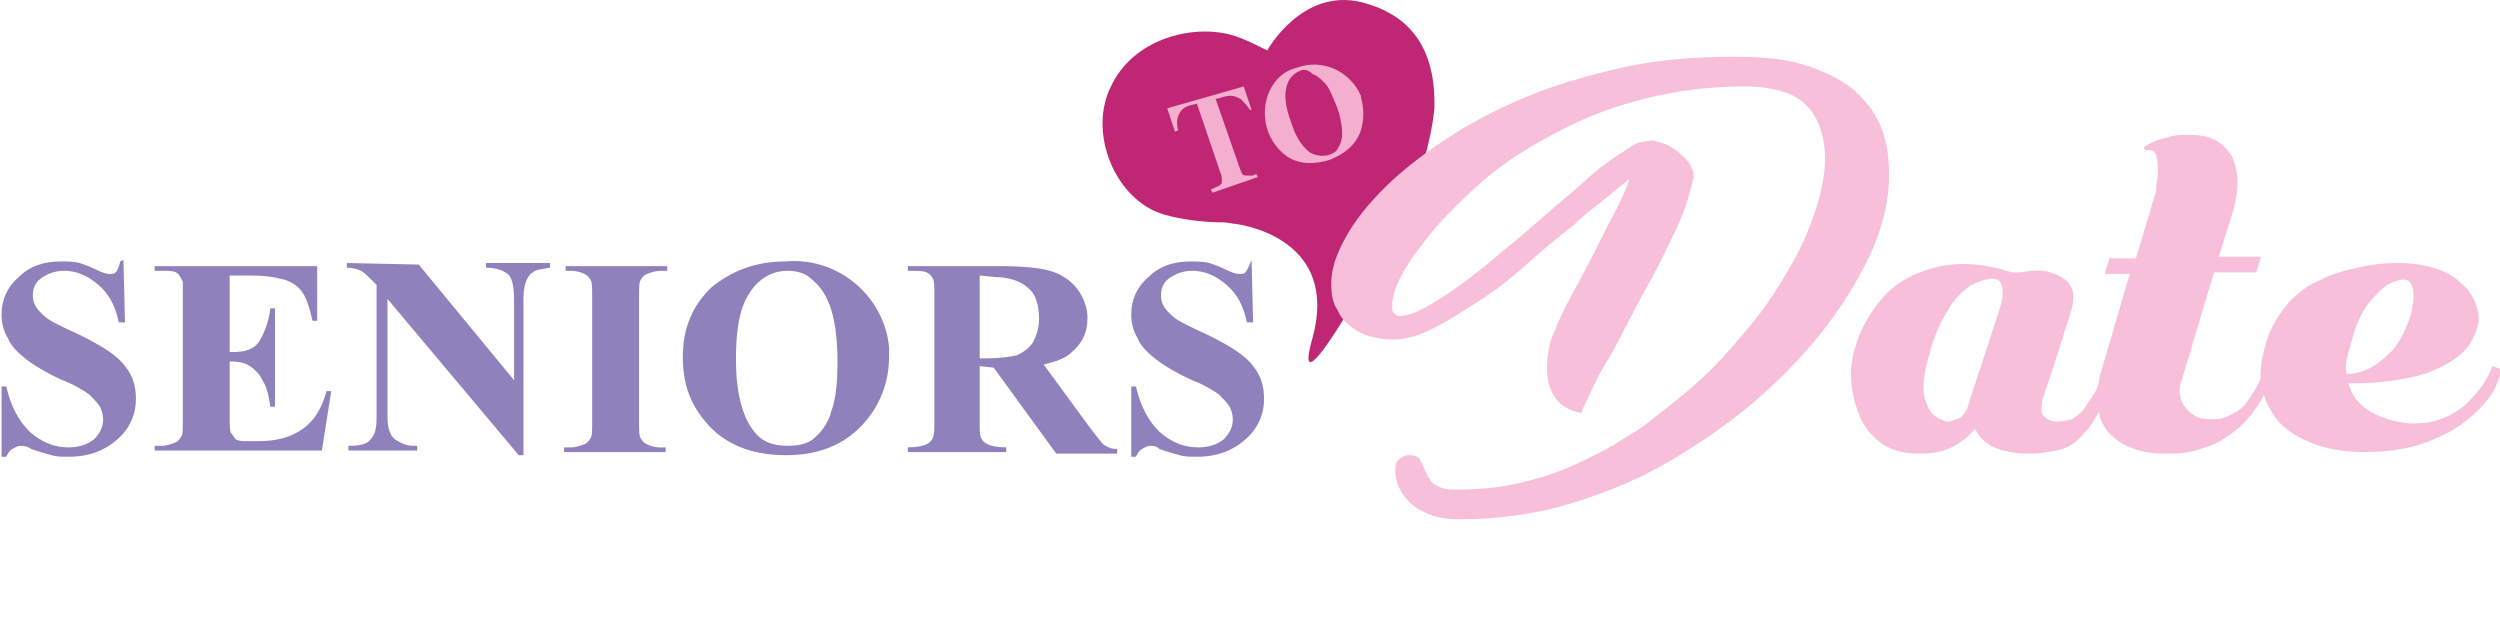 <svg width="160" height="40" viewBox="0 0 160 40" fill="none" xmlns="http://www.w3.org/2000/svg">
<g clip-path="url(#clip0)">
<path d="M7.9 16.632L8 20.632H7.6C7.4 19.632 7 18.832 6.3 18.232C5.6 17.632 4.9 17.332 4.1 17.332C3.5 17.332 3 17.532 2.6 17.832C2.2 18.132 2.1 18.532 2.1 18.932C2.1 19.232 2.2 19.432 2.3 19.632C2.5 19.932 2.8 20.232 3.1 20.432C3.4 20.632 4 20.932 5.1 21.432C6.5 22.132 7.5 22.732 8 23.432C8.5 24.032 8.7 24.732 8.7 25.532C8.7 26.532 8.3 27.432 7.5 28.132C6.7 28.832 5.7 29.232 4.4 29.232C4 29.232 3.6 29.232 3.3 29.132C3 29.032 2.5 28.932 2 28.732C1.7 28.532 1.5 28.532 1.3 28.532C1.1 28.532 1 28.632 0.8 28.732C0.6 28.832 0.5 29.032 0.4 29.232H0.1V24.732H0.4C0.7 26.032 1.2 26.932 1.9 27.632C2.7 28.332 3.5 28.632 4.4 28.632C5.1 28.632 5.6 28.432 6 28.132C6.4 27.732 6.6 27.332 6.6 26.832C6.6 26.532 6.5 26.232 6.4 26.032C6.2 25.732 6 25.532 5.7 25.232C5.4 25.032 4.8 24.632 4 24.332C2.9 23.832 2.1 23.332 1.6 22.932C1.1 22.532 0.7 22.132 0.5 21.632C0.2 21.132 0.1 20.632 0.1 20.132C0.1 19.132 0.5 18.332 1.2 17.732C1.9 17.032 2.8 16.732 3.9 16.732C4.3 16.732 4.7 16.732 5.1 16.832C5.4 16.932 5.7 17.032 6.1 17.232C6.5 17.432 6.8 17.532 7 17.532C7.2 17.532 7.3 17.532 7.4 17.432C7.5 17.332 7.6 17.132 7.7 16.732L7.9 16.632ZM14.7 17.632V22.532H14.9C15.7 22.532 16.3 22.332 16.6 21.832C16.9 21.332 17.2 20.632 17.3 19.732H17.6V26.032H17.3C17.2 25.332 17.1 24.832 16.8 24.332C16.6 23.932 16.3 23.632 16 23.432C15.7 23.232 15.3 23.132 14.7 23.132V26.532C14.7 27.232 14.7 27.632 14.8 27.732C14.9 27.832 15 28.032 15.1 28.132C15.3 28.232 15.5 28.232 15.9 28.232H16.6C17.8 28.232 18.7 27.932 19.4 27.432C20.1 26.932 20.6 26.132 20.9 25.032H21.2L20.6 28.832H9.9V28.532H10.3C10.7 28.532 10.9 28.432 11.2 28.332C11.4 28.232 11.5 28.132 11.6 27.932C11.7 27.832 11.7 27.532 11.7 26.932V19.032V18.032C11.6 17.832 11.5 17.632 11.4 17.532C11.2 17.332 10.9 17.332 10.4 17.332H9.9V17.032H20.3V20.532H20C19.8 19.632 19.6 19.032 19.3 18.632C19 18.232 18.5 17.932 17.9 17.832C17.6 17.732 16.9 17.632 16 17.632H14.7ZM26.8 16.932L32.9 24.332V19.132C32.9 18.432 32.8 17.932 32.6 17.632C32.3 17.332 31.8 17.132 31.1 17.132V16.832H35.2V17.132C34.7 17.232 34.3 17.232 34.1 17.432C33.9 17.532 33.8 17.732 33.7 17.932C33.6 18.132 33.5 18.532 33.5 19.132V29.132H33.2L24.8 19.132V26.732C24.8 27.432 25 27.932 25.3 28.132C25.6 28.332 26 28.532 26.4 28.532H26.7V28.832H22.3V28.532C23 28.532 23.5 28.432 23.7 28.132C24 27.832 24.1 27.432 24.1 26.732V18.232L23.8 17.932C23.5 17.632 23.3 17.432 23.1 17.332C22.9 17.232 22.6 17.132 22.2 17.132V16.832L26.8 16.932ZM42.6 28.632V28.932H36.1V28.632H36.5C36.9 28.632 37.1 28.532 37.4 28.432C37.6 28.332 37.7 28.232 37.8 28.032C37.9 27.932 37.9 27.532 37.9 26.932V19.032C37.9 18.432 37.9 18.032 37.8 17.932C37.7 17.732 37.6 17.632 37.4 17.532C37.2 17.432 36.9 17.332 36.6 17.332H36.2V17.032H42.7V17.332H42.3C41.9 17.332 41.7 17.432 41.4 17.532C41.2 17.632 41.1 17.732 41 17.932C40.9 18.032 40.9 18.432 40.9 19.032V26.932C40.9 27.532 40.9 27.932 41 28.032C41.1 28.232 41.2 28.332 41.4 28.432C41.6 28.532 41.9 28.632 42.2 28.632H42.6ZM50.3 16.732C53.6 16.432 56.6 18.932 56.9 22.232C56.9 22.432 56.9 22.632 56.9 22.832C56.9 24.332 56.4 25.732 55.5 26.832C54.3 28.332 52.6 29.132 50.3 29.132C48.1 29.132 46.3 28.432 45.1 26.932C44.1 25.732 43.7 24.432 43.7 22.832C43.7 21.032 44.3 19.532 45.6 18.332C47 17.232 48.5 16.732 50.3 16.732ZM50.4 17.332C49.3 17.332 48.4 17.932 47.8 19.032C47.3 19.932 47.1 21.232 47.1 23.032C47.1 25.032 47.5 26.632 48.2 27.532C48.7 28.232 49.4 28.532 50.4 28.532C51 28.532 51.6 28.432 52 28.132C52.5 27.732 53 27.132 53.2 26.332C53.5 25.532 53.6 24.432 53.6 23.132C53.6 21.532 53.4 20.332 53.1 19.532C52.8 18.732 52.4 18.232 51.9 17.832C51.6 17.532 51.1 17.332 50.4 17.332ZM62.7 23.432V26.832C62.7 27.432 62.7 27.932 62.8 28.032C62.9 28.232 63 28.332 63.2 28.432C63.4 28.532 63.8 28.632 64.4 28.632V28.932H58.1V28.632C58.7 28.632 59.1 28.532 59.3 28.432C59.5 28.332 59.6 28.232 59.7 28.032C59.8 27.832 59.8 27.432 59.8 26.832V19.032C59.8 18.332 59.8 17.932 59.7 17.832C59.6 17.632 59.5 17.532 59.3 17.432C59.1 17.332 58.7 17.332 58.1 17.332V17.032H63.9C65.4 17.032 66.5 17.132 67.2 17.332C67.9 17.532 68.5 17.932 68.9 18.432C69.3 18.932 69.6 19.632 69.6 20.332C69.6 21.232 69.3 21.932 68.6 22.532C68.2 22.932 67.6 23.132 66.8 23.332L69.8 27.432C70.2 27.932 70.5 28.332 70.6 28.432C70.9 28.632 71.1 28.732 71.5 28.732V29.032H67.6L63.6 23.532L62.7 23.432C62.7 23.532 62.7 23.432 62.7 23.432ZM62.7 17.632V22.932H63.2C64 22.932 64.7 22.832 65.1 22.732C65.5 22.532 65.8 22.332 66.1 21.932C66.3 21.532 66.5 21.032 66.5 20.432C66.5 19.532 66.3 18.832 65.8 18.432C65.4 18.032 64.6 17.732 63.7 17.732L62.7 17.632ZM80.1 16.632L80.2 20.632H79.8C79.6 19.632 79.2 18.832 78.5 18.232C77.8 17.632 77.1 17.332 76.3 17.332C75.7 17.332 75.2 17.532 74.8 17.832C74.4 18.132 74.3 18.532 74.3 18.932C74.3 19.232 74.4 19.432 74.5 19.632C74.7 19.932 75 20.232 75.3 20.432C75.6 20.632 76.2 20.932 77.3 21.432C78.7 22.132 79.7 22.732 80.2 23.432C80.7 24.032 80.9 24.732 80.9 25.532C80.9 26.532 80.5 27.432 79.7 28.132C78.9 28.832 77.9 29.232 76.6 29.232C76.2 29.232 75.8 29.232 75.5 29.132C75.2 29.032 74.7 28.932 74.2 28.732C74 28.532 73.8 28.532 73.6 28.532C73.4 28.532 73.3 28.632 73.1 28.732C72.9 28.832 72.8 29.032 72.7 29.232H72.4V24.732H72.7C73 26.032 73.5 26.932 74.2 27.632C75 28.332 75.8 28.632 76.7 28.632C77.4 28.632 77.9 28.432 78.3 28.132C78.7 27.732 78.9 27.332 78.9 26.832C78.9 26.532 78.8 26.232 78.7 26.032C78.5 25.732 78.3 25.532 78 25.232C77.7 25.032 77.1 24.632 76.3 24.332C75.2 23.832 74.4 23.332 73.9 22.932C73.4 22.532 73 22.132 72.8 21.632C72.5 21.132 72.4 20.632 72.4 20.132C72.4 19.132 72.8 18.332 73.5 17.732C74.2 17.032 75.1 16.732 76.2 16.732C76.6 16.732 77 16.732 77.4 16.832C77.7 16.932 78 17.032 78.4 17.232C78.8 17.432 79.1 17.532 79.3 17.532C79.5 17.532 79.6 17.532 79.7 17.432C79.8 17.332 79.9 17.132 80.1 16.632C79.9 16.632 80.1 16.632 80.1 16.632Z" fill="#8F82BC"/>
<path d="M87.1 0.132C90.3 0.932 91.9 3.132 91.8 6.932C91.8 6.932 91.7 8.432 91 10.732C90.4 13.032 82.2 27.932 84 21.632C85.7 15.432 79.8 14.432 79.1 14.332C78.9 14.332 78.6 14.232 78.3 14.232C77.4 14.232 75.9 14.132 74.5 13.732C71.4 12.832 69.6 8.532 71.1 5.532C72.5 2.532 76.2 1.532 78.8 2.232C79.6 2.432 81.1 3.232 81.1 3.232C81.1 3.232 83.3 -0.768 87.1 0.132Z" fill="#BF2774"/>
<path d="M79.6 5.532L80.1 7.032H80C79.8 6.732 79.6 6.532 79.4 6.332C79.2 6.232 79 6.132 78.8 6.132C78.7 6.132 78.5 6.132 78.2 6.232L77.8 6.332L79.3 10.632C79.4 10.932 79.5 11.132 79.5 11.132C79.6 11.232 79.6 11.232 79.8 11.232H80.2L80.4 11.132L80.5 11.332L77.6 12.332L77.5 12.132L77.7 12.032C77.9 11.932 78 11.932 78.1 11.832C78.2 11.732 78.2 11.732 78.2 11.532C78.2 11.432 78.2 11.232 78.1 11.032L76.6 6.632L76.2 6.732C75.8 6.832 75.6 7.032 75.5 7.232C75.3 7.532 75.3 7.932 75.4 8.332L75.2 8.432L74.7 6.932L79.6 5.532ZM83 4.332C84.6 3.732 86.4 4.532 87.1 6.132V6.232C87.3 6.932 87.3 7.632 87.1 8.332C86.8 9.232 86.1 9.832 85.1 10.232C84.1 10.532 83.2 10.532 82.4 10.032C81.1 9.132 80.6 7.432 81.2 5.932C81.6 5.032 82.2 4.532 83 4.332ZM83.2 4.532C82.7 4.732 82.4 5.132 82.3 5.732C82.2 6.232 82.3 6.932 82.6 7.732C82.9 8.732 83.3 9.332 83.8 9.732C84.1 9.932 84.5 10.032 85 9.932C85.3 9.832 85.5 9.732 85.6 9.532C85.8 9.232 85.9 8.932 85.9 8.532C85.9 8.132 85.8 7.532 85.6 6.932C85.3 6.232 85.1 5.632 84.8 5.332C84.5 5.032 84.3 4.832 84 4.732C83.7 4.432 83.4 4.432 83.2 4.532Z" fill="#F4AECE"/>
<path d="M129.2 17.432C130 17.332 130.7 17.232 131.2 17.432C132.2 17.732 132.7 18.232 132.7 19.032C132.7 19.632 132.4 20.332 132.1 21.332C132.1 21.432 130.7 25.632 130.7 25.632C130.7 25.832 130.6 26.232 130.7 26.532C130.9 26.732 131 26.832 131.3 26.932C131.6 27.032 132.3 26.932 132.6 26.832C132.9 26.632 133.2 26.432 133.4 26.132L134 25.232C134.2 24.932 134.3 24.632 134.4 24.332L135 24.532C134.7 25.432 134.5 26.132 134.1 26.732C133.8 27.332 133.4 27.732 133 28.132C132.6 28.532 132.1 28.732 131.6 28.832C131.1 28.932 130.5 29.032 129.9 29.032C128.1 29.032 126.9 28.532 126.4 27.432C126 27.932 125.5 28.332 124.9 28.632C124.3 28.932 123.6 29.032 122.8 29.032C121.9 29.032 121.1 28.832 120.5 28.432C119.9 28.032 119.4 27.432 119.1 26.832C118.8 26.132 118.6 25.432 118.5 24.632C118.4 23.832 118.5 23.032 118.7 22.332C119 21.232 119.5 20.332 120.1 19.532C120.7 18.732 121.4 18.132 122.2 17.732C123 17.332 123.9 17.032 124.9 16.932C125.9 16.832 126.9 16.932 128.1 17.232C128.3 17.332 128.5 17.332 128.8 17.432H129.2ZM126 25.832C126 25.732 128 19.832 128.1 19.332C128.2 18.832 128.2 18.532 128.1 18.232C128 17.832 127.6 17.832 127.4 17.832C126.9 17.932 126.4 18.032 125.9 18.432C125.5 18.732 125.1 19.132 124.8 19.632C124.5 20.132 124.2 20.632 124 21.132C123.8 21.632 123.6 22.132 123.5 22.632C123.1 23.932 123 24.832 123.2 25.532C123.4 26.232 123.7 26.632 124.2 26.832C124.6 27.032 124.7 27.032 125.2 26.832C125.5 26.832 125.9 26.332 126 25.832Z" fill="#F7BFD9"/>
<path d="M145.2 24.532C144.7 25.932 143.7 27.232 142.4 28.032C141.8 28.432 141.2 28.632 140.5 28.832C139.8 29.032 139.2 29.032 138.5 29.032C137.8 29.032 137.1 28.932 136.6 28.732C136 28.532 135.5 28.232 135.1 27.832C134.7 27.432 134.4 26.932 134.3 26.232C134.2 25.632 134.2 24.932 134.4 24.032L136.3 17.532H134.7L135 16.532H136.7L137.9 12.532C138 12.332 138 12.132 138 11.932C138 11.732 138.1 11.432 138.1 11.232V10.532C138.1 10.332 138 10.132 138 9.932C137.9 9.632 137.6 9.532 137.3 9.632L137.2 9.432C137.6 9.132 138.1 8.932 138.6 8.832C139.1 8.632 139.6 8.632 140.1 8.632C140.8 8.632 141.4 8.732 141.9 9.032C142.4 9.332 142.7 9.732 142.9 10.132C143.1 10.632 143.2 11.132 143.2 11.632C143.2 12.232 143.1 12.732 143 13.232L142 16.432H144.7L144.4 17.432H141.7L139.6 24.432C139.4 24.932 139.5 25.432 139.7 25.832C139.9 26.232 140.3 26.532 140.7 26.732C141 26.832 141.4 26.832 141.7 26.832C142.1 26.832 142.4 26.732 142.8 26.532C143.2 26.332 143.5 26.132 143.8 25.732C144.1 25.332 144.4 24.832 144.7 24.232L145.2 24.532Z" fill="#F7BFD9"/>
<path d="M145.2 21.432C145.5 20.632 146 19.932 146.5 19.332C147.1 18.732 147.7 18.232 148.5 17.932C149.2 17.532 150 17.332 150.9 17.132C151.7 16.932 152.6 16.832 153.4 16.832C154.3 16.832 155 16.932 155.7 17.132C156.4 17.332 157 17.632 157.4 18.032C157.9 18.432 158.2 18.832 158.4 19.332C158.6 19.832 158.7 20.332 158.6 20.732C158.5 21.232 158.3 21.632 158 22.132C157.6 22.632 157.1 23.032 156.5 23.332C155.8 23.732 155 24.032 153.9 24.232C152.9 24.432 151.7 24.532 150.3 24.532C150.6 25.732 151.6 26.532 153.2 26.932C154 27.132 154.7 27.132 155.4 27.032C156.1 26.932 156.7 26.632 157.2 26.332C157.7 26.032 158.2 25.532 158.6 25.032C159 24.532 159.3 24.032 159.5 23.432L160.1 23.632C159.9 24.532 159.5 25.332 158.9 25.932C158.3 26.632 157.6 27.132 156.8 27.632C156 28.032 155.1 28.432 154.2 28.632C153.3 28.832 152.3 28.932 151.3 28.932C150 28.932 148.9 28.732 147.9 28.332C146.9 27.932 146.2 27.432 145.7 26.832C145.2 26.132 144.8 25.332 144.7 24.432C144.6 23.632 144.8 22.532 145.2 21.432ZM150.2 23.932C150.8 23.932 151.4 23.732 151.9 23.432C152.4 23.132 152.8 22.732 153.2 22.332C153.5 21.932 153.8 21.432 154 20.932C154.2 20.432 154.4 19.932 154.4 19.532C154.5 19.132 154.5 18.732 154.4 18.432C154.3 18.132 154.2 17.932 154 17.932C153.8 17.832 153.5 17.932 153.2 18.032C152.9 18.132 152.6 18.332 152.3 18.632C152 18.932 151.6 19.332 151.3 19.832C151 20.332 150.7 21.032 150.5 21.832C150.4 22.232 150.3 22.632 150.2 22.932C150.1 23.332 150.1 23.632 150.2 23.932ZM120.3 7.932C119.9 7.032 119.3 6.332 118.5 5.632C117.7 5.032 116.7 4.532 115.4 4.132C114.1 3.732 112.6 3.632 110.9 3.632C108.4 3.632 106 3.832 103.8 4.332C101.6 4.832 99.5 5.432 97.6 6.232C95.7 7.032 94 7.932 92.5 8.932C91 9.932 89.7 10.932 88.6 12.032C87.5 13.132 86.7 14.132 86.1 15.232C85.5 16.332 85.2 17.232 85.2 18.132C85.2 18.832 85.3 19.432 85.6 19.832C85.8 20.332 86.1 20.632 86.5 20.932C86.9 21.232 87.3 21.432 87.7 21.532C88.1 21.632 88.6 21.732 89 21.732H89.1C89.9 21.732 90.7 21.532 91.7 21.032C92.7 20.532 93.6 19.932 94.7 19.232C95.8 18.532 96.8 17.732 97.8 16.832C98.8 15.932 99.8 15.132 100.8 14.332C101.4 13.732 102.1 13.232 102.7 12.732L104.3 11.432C104 12.332 103.5 13.332 102.9 14.432C102.3 15.632 101.7 16.832 101 18.132C100.5 19.032 100 19.932 99.6 20.932C99.5 21.132 99.4 21.432 99.3 21.632C99.3 21.632 97.9 25.832 101.2 26.432C101.3 26.132 101.5 25.732 101.7 25.332C102 24.632 102.4 23.832 102.9 23.032C103.4 22.232 103.8 21.332 104.3 20.432C104.8 19.432 105.3 18.532 105.8 17.632C106.3 16.732 106.7 15.832 107.1 15.032C107.7 13.832 108.1 12.632 108.4 11.332C108.4 11.032 108.3 10.732 108.1 10.432C107.9 10.132 107.6 9.932 107.3 9.632C107 9.432 106.7 9.232 106.3 9.132C106 9.032 105.7 8.932 105.5 9.032C105.2 9.032 104.7 9.132 104.3 9.432C103.9 9.732 103.3 10.032 102.7 10.532C102.1 10.932 101.5 11.532 100.8 12.132L98.7 13.932C97.9 14.632 97 15.432 96.1 16.132C95.2 16.932 94.4 17.532 93.6 18.132C92.8 18.732 92 19.232 91.3 19.632C90.6 20.032 90 20.232 89.5 20.232C89.4 20.232 89.3 20.132 89.2 20.032C89.1 19.932 89.1 19.732 89.1 19.532C89.1 19.032 89.3 18.332 89.8 17.432C90.3 16.532 91 15.632 91.9 14.532C92.8 13.532 93.9 12.432 95.2 11.332C96.5 10.232 98 9.332 99.7 8.432C101.4 7.532 103.2 6.832 105.2 6.332C107.2 5.832 109.3 5.532 111.6 5.532C112.5 5.532 113.3 5.632 114 5.832C114.7 6.032 115.2 6.332 115.6 6.732C116 7.132 116.3 7.632 116.5 8.232C116.7 8.832 116.8 9.432 116.8 10.132C116.8 11.132 116.6 12.232 116.2 13.432C115.8 14.632 115.3 15.832 114.6 17.032C113.9 18.232 113.1 19.532 112.1 20.732C111.1 21.932 110.1 23.132 108.9 24.232C107.7 25.332 106.4 26.332 105.1 27.332C104.5 27.732 103.8 28.132 103.2 28.532C103.2 28.532 103.1 28.532 103 28.632C102.3 29.032 100 30.232 98.3 30.632C96.7 31.132 95 31.332 93.3 31.332C92.9 31.332 92.6 31.332 92.3 31.232C92 31.132 91.9 31.032 91.7 30.932C91.6 30.832 91.5 30.632 91.4 30.532C91.3 30.332 91.3 30.232 91.2 30.132C91.1 29.832 91 29.632 90.9 29.432C90.8 29.232 90.5 29.132 90.2 29.132C89.9 29.132 89.7 29.232 89.5 29.432C89.3 29.632 89.3 29.832 89.3 30.232C89.3 30.532 89.4 30.832 89.5 31.132C89.7 31.532 89.9 31.832 90.2 32.132C90.5 32.432 91 32.732 91.5 32.932C92 33.132 92.6 33.232 93.4 33.232C95.8 33.232 98.2 32.932 100.5 32.232C102.8 31.532 105 30.632 107 29.432C109 28.232 110.9 26.932 112.6 25.432C114.3 23.932 115.8 22.332 117 20.732C118.2 19.132 119.2 17.432 119.9 15.832C120.6 14.132 120.9 12.632 120.9 11.232C120.9 9.832 120.7 8.832 120.3 7.932Z" fill="#F7BFD9"/>
</g>
<defs>
<clipPath id="clip0">
<rect width="160" height="40" fill="white"/>
</clipPath>
</defs>
</svg>
